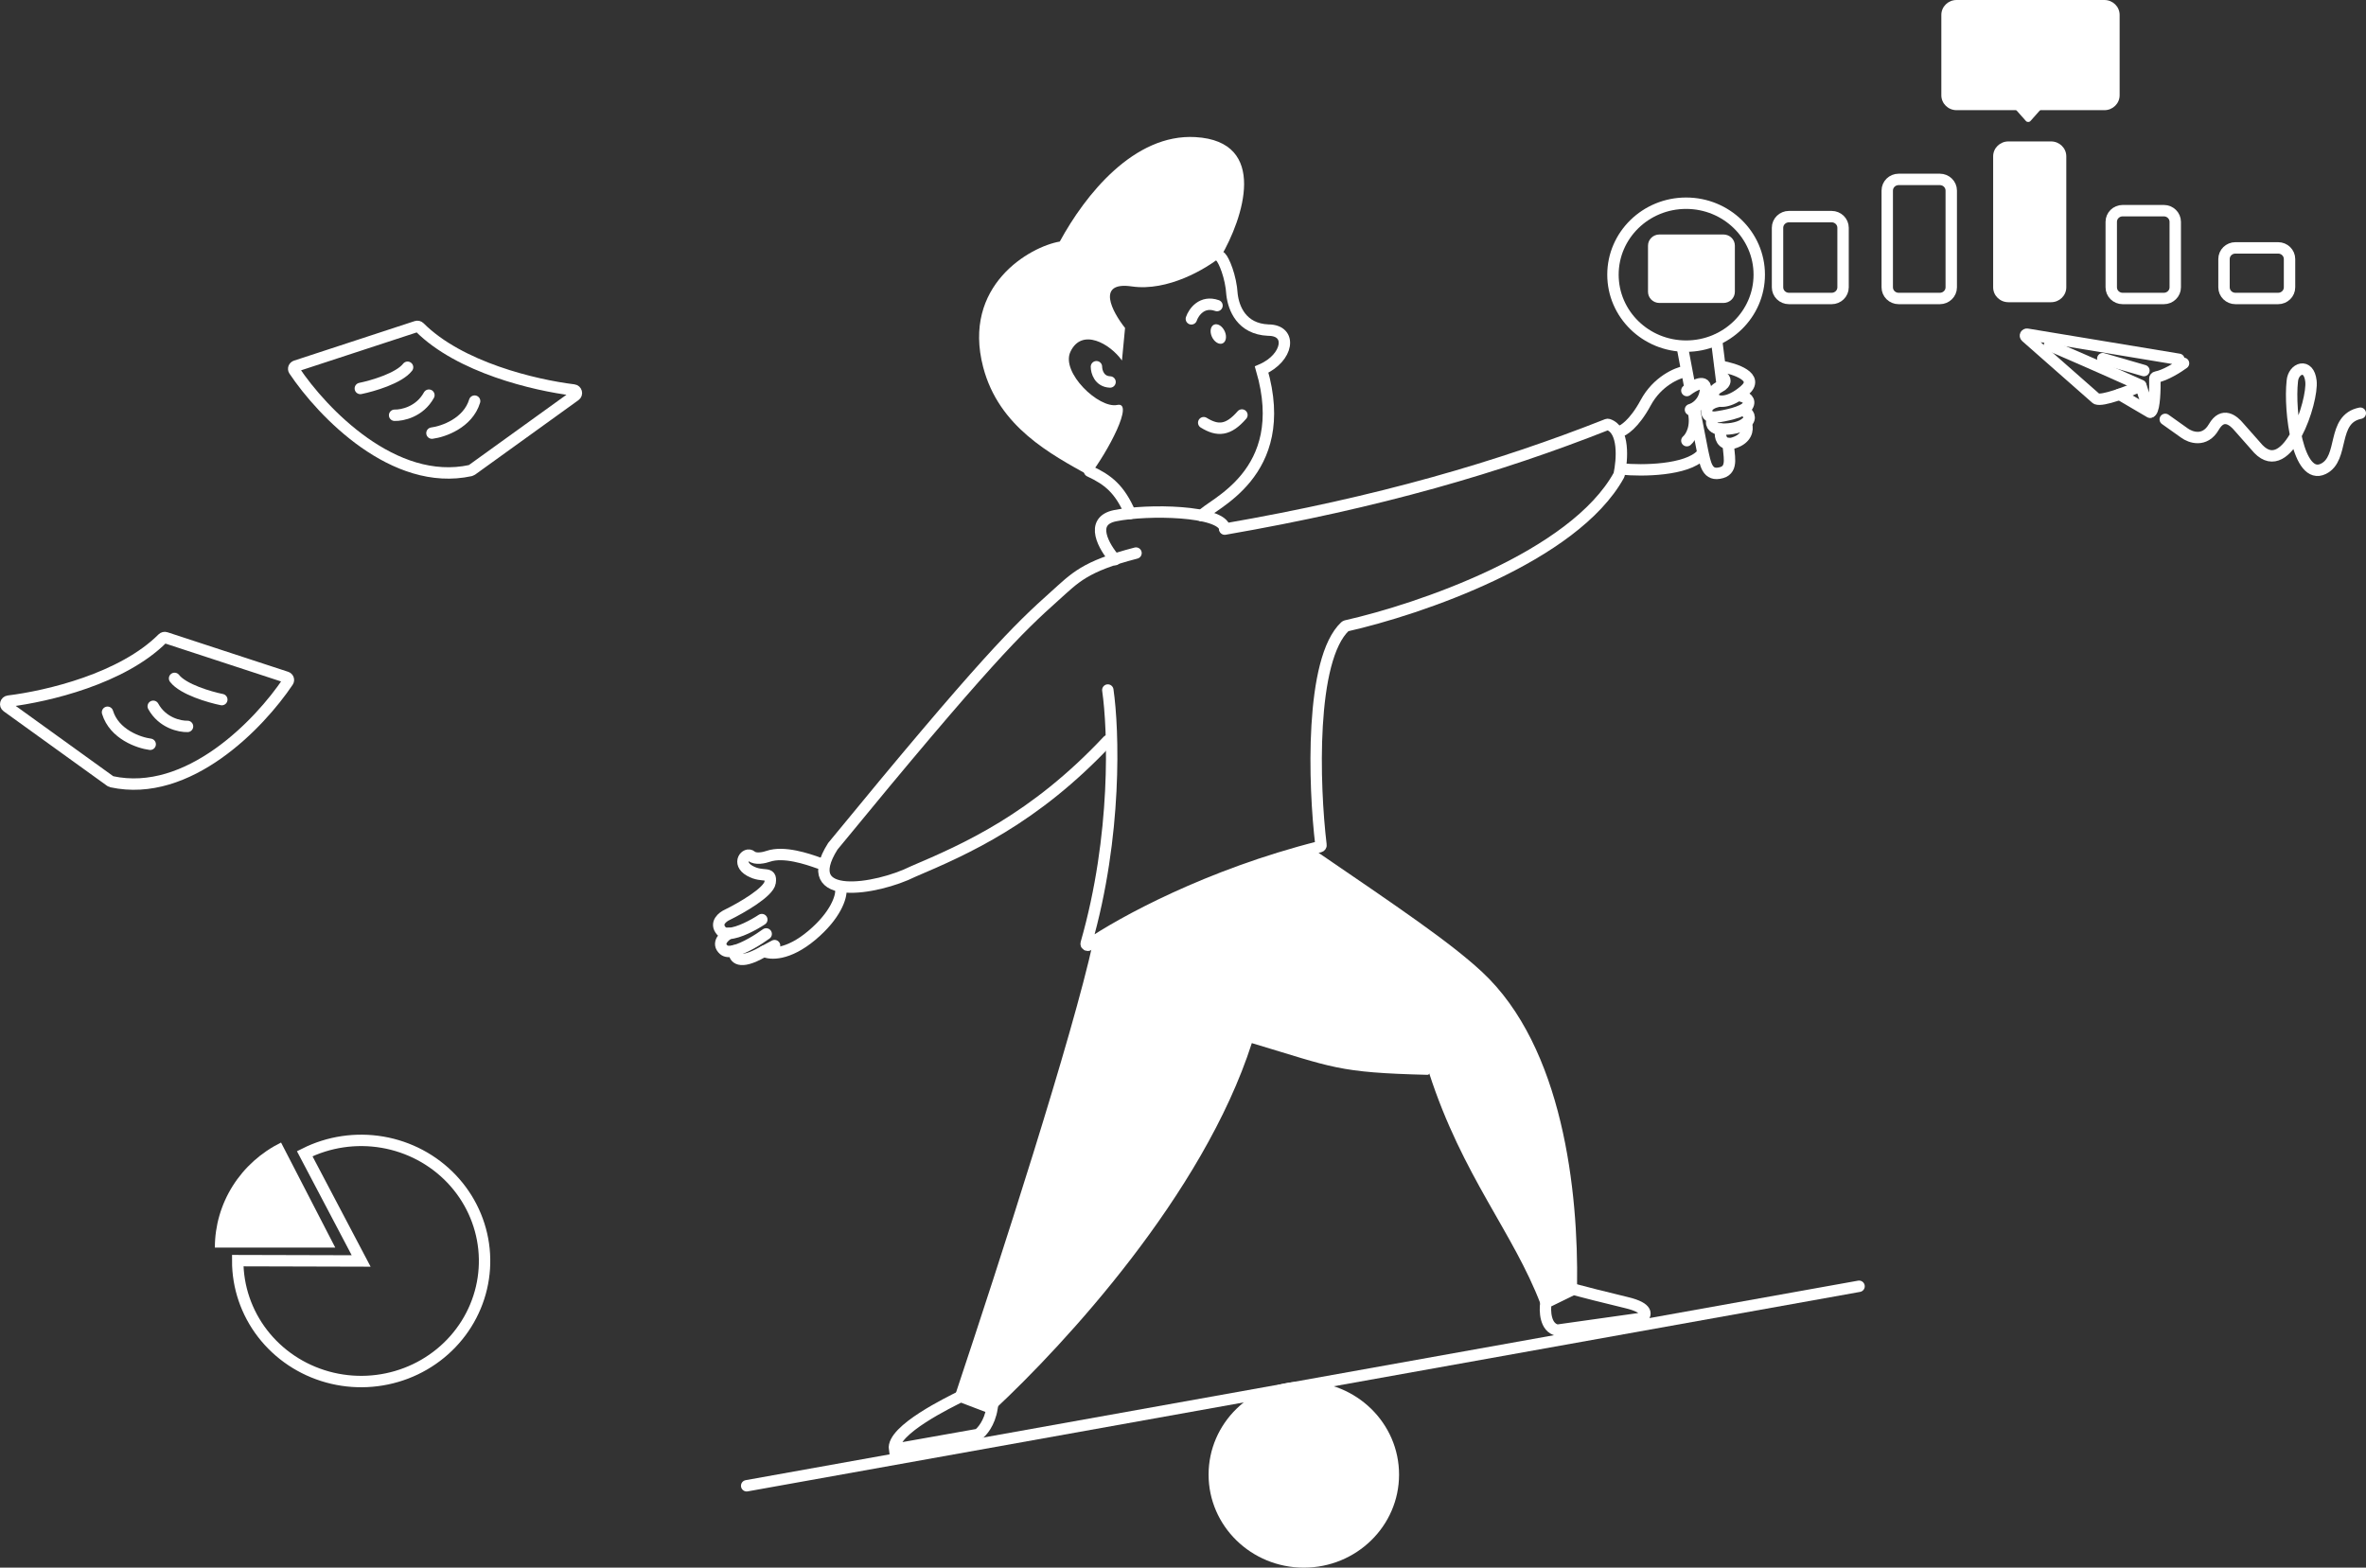 <svg width="415" height="275" viewBox="0 0 415 275" fill="none" xmlns="http://www.w3.org/2000/svg">
<rect x="0" y="0" width="415" height="275" fill="#333333" stroke="none"/>
<path d="M167.661 244.357C175.403 221.125 188.129 181.748 191.752 165.157C191.767 165.088 191.809 165.031 191.871 164.994C207.656 155.401 224.729 150.182 230.472 149.141C230.542 149.128 230.61 149.145 230.668 149.185C245.294 159.176 254.343 165.282 259.936 170.48C274.16 183.7 276.868 209.05 276.619 225.55C276.619 225.644 276.566 225.727 276.483 225.772L270.619 228.938C270.474 229.015 270.295 228.949 270.236 228.799C265.45 216.228 256.523 206.307 250.682 188.277C250.687 188.423 250.559 188.552 250.4 188.548C234.53 188.152 233.893 187.259 219.571 182.983C211.025 209.618 186.62 235.9 174.513 247.205C174.437 247.276 174.329 247.293 174.231 247.253L167.815 244.675C167.686 244.623 167.618 244.487 167.661 244.357Z" fill="white"/>
<path d="M210.812 90.467C212.148 88.508 226.679 83.287 221.293 64.827C225.985 62.783 226.765 57.907 222.451 57.909C217.754 57.702 216.386 54.062 216.1 51.684C215.915 48.478 214.641 45.6 214.124 45.11" stroke="white" stroke-width="2" stroke-linecap="round"/>
<path d="M214.443 60.238C215.062 59.968 215.228 59.013 214.814 58.106C214.4 57.198 213.562 56.681 212.943 56.951C212.324 57.221 212.157 58.175 212.572 59.083C212.986 59.99 213.823 60.507 214.443 60.238Z" fill="white"/>
<path d="M208.968 55.934C209.364 54.771 210.817 52.676 213.464 53.604" stroke="white" stroke-width="2" stroke-linecap="round"/>
<path d="M211.133 74.149C213.577 75.658 215.436 75.563 217.835 72.802" stroke="white" stroke-width="2" stroke-linecap="round"/>
<path d="M192.317 64.332C192.32 65.192 192.803 66.932 194.706 67.008" stroke="white" stroke-width="2" stroke-linecap="round"/>
<path d="M172.45 64.408C175.204 74.932 184.326 79.686 191.089 83.453C194.395 79.153 199.006 70.39 195.96 71.037C192.758 71.717 186.046 65.348 187.753 61.709C189.756 57.441 194.722 60.306 196.792 63.24L197.338 57.534C195.1 54.721 192.201 49.324 198.511 50.244C204.821 51.164 211.554 47.154 214.132 45.035C218.036 38.349 222.608 24.793 209.67 24.049C198.909 23.429 190.343 34.175 185.887 42.375C180.675 43.265 168.695 50.059 172.45 64.408Z" fill="white"/>
<path d="M191.105 82.656C194.369 84.183 196.379 85.766 198.25 90.076" stroke="white" stroke-width="2" stroke-linecap="round"/>
<path d="M194.313 121.047C195.325 128.008 195.954 146.526 190.518 165.492C190.449 165.731 190.727 165.929 190.936 165.786C196.753 161.805 211.951 153.463 231.504 148.526C231.634 148.493 231.721 148.377 231.705 148.247C230.434 137.737 229.749 115.643 235.958 109.864C235.992 109.833 236.031 109.812 236.076 109.802C248.88 106.914 276.047 97.714 283.969 83.342C283.98 83.32 283.988 83.299 283.993 83.275C284.562 80.677 284.953 75.371 282.069 74.457C282.013 74.439 281.951 74.442 281.895 74.464C262.985 81.936 241.91 88.124 214.821 92.818" stroke="white" stroke-width="2" stroke-linecap="round"/>
<path d="M194.313 129.927C181.377 143.716 169.339 148.967 160.162 152.885C153.752 156.078 139.849 158.369 146.069 148.469C172.797 115.876 178.677 110.209 184.958 104.594C188.566 101.37 190.17 99.371 199.258 97.021" stroke="white" stroke-width="2" stroke-linecap="round"/>
<path d="M156.894 254.238C156.359 250.843 166.739 245.881 168.521 244.967L174 247.056C173.572 249.667 172.218 251.191 171.595 251.626L156.894 254.238Z" stroke="white" stroke-width="2"/>
<path d="M273.16 233.345C271.022 232.927 270.934 229.95 271.156 228.514L275.967 226.163C277.437 226.555 281.366 227.574 285.321 228.514C289.277 229.454 288.751 230.734 287.994 231.256L273.16 233.345Z" stroke="white" stroke-width="2"/>
<path d="M245.397 258.678C245.397 267.693 237.918 275 228.692 275C219.466 275 211.987 267.693 211.987 258.678C211.987 249.663 219.466 242.355 228.692 242.355C237.918 242.355 245.397 249.663 245.397 258.678Z" fill="white"/>
<path d="M130.968 260.637L326.081 225.642" stroke="white" stroke-width="2" stroke-linecap="round"/>
<path d="M302.293 41.133H291.068C289.96 41.133 289.063 42.01 289.063 43.092V51.187C289.063 52.269 289.96 53.146 291.068 53.146H302.293C303.4 53.146 304.298 52.269 304.298 51.187V43.092C304.298 42.01 303.4 41.133 302.293 41.133Z" fill="white"/>
<path d="M321.27 37.998H313.786C312.679 37.998 311.782 38.876 311.782 39.957V50.404C311.782 51.485 312.679 52.362 313.786 52.362H321.27C322.377 52.362 323.275 51.485 323.275 50.404V39.957C323.275 38.876 322.377 37.998 321.27 37.998Z" stroke="white" stroke-width="2"/>
<path d="M340.247 31.47H333.03C331.923 31.47 331.026 32.346 331.026 33.428V50.404C331.026 51.485 331.923 52.362 333.03 52.362H340.247C341.354 52.362 342.252 51.485 342.252 50.404V33.428C342.252 32.346 341.354 31.47 340.247 31.47Z" stroke="white" stroke-width="2"/>
<path d="M359.758 24.81H352.274C350.798 24.81 349.602 25.979 349.602 27.421V50.403C349.602 51.846 350.798 53.015 352.274 53.015H359.758C361.234 53.015 362.431 51.846 362.431 50.403V27.421C362.431 25.979 361.234 24.81 359.758 24.81Z" fill="white"/>
<path d="M379.537 36.954H372.321C371.213 36.954 370.316 37.831 370.316 38.913V50.404C370.316 51.485 371.213 52.362 372.321 52.362H379.537C380.644 52.362 381.542 51.485 381.542 50.404V38.913C381.542 37.831 380.644 36.954 379.537 36.954Z" stroke="white" stroke-width="2"/>
<path d="M399.583 43.483H392.099C390.992 43.483 390.094 44.36 390.094 45.441V50.403C390.094 51.485 390.992 52.362 392.099 52.362H399.583C400.69 52.362 401.587 51.485 401.587 50.403V45.441C401.587 44.36 400.69 43.483 399.583 43.483Z" stroke="white" stroke-width="2"/>
<path d="M356.153 21.221C355.939 21.461 355.559 21.461 355.345 21.221L353.041 18.623C352.742 18.285 352.988 17.759 353.445 17.759H358.053C358.51 17.759 358.756 18.285 358.456 18.623L356.153 21.221Z" fill="white"/>
<path d="M369.113 0H343.187C341.711 0 340.514 1.169 340.514 2.612V16.714C340.514 18.157 341.711 19.326 343.187 19.326H369.113C370.589 19.326 371.786 18.157 371.786 16.714V2.612C371.786 1.169 370.589 0 369.113 0Z" fill="white"/>
<path d="M367.242 8.879H350.136C349.546 8.879 349.067 9.347 349.067 9.924C349.067 10.501 349.546 10.969 350.136 10.969H367.242C367.833 10.969 368.311 10.501 368.311 9.924C368.311 9.347 367.833 8.879 367.242 8.879Z" fill="white"/>
<path d="M345.86 9.924C345.86 9.491 345.501 9.141 345.058 9.141C344.615 9.141 344.256 9.491 344.256 9.924C344.256 10.357 344.615 10.708 345.058 10.708C345.501 10.708 345.86 10.357 345.86 9.924Z" stroke="white" stroke-width="2"/>
<path d="M357.086 13.841H350.136C349.546 13.841 349.067 14.309 349.067 14.886C349.067 15.463 349.546 15.931 350.136 15.931H357.086C357.676 15.931 358.155 15.463 358.155 14.886C358.155 14.309 357.676 13.841 357.086 13.841Z" fill="white"/>
<path d="M352.007 3.656H345.058C344.467 3.656 343.989 4.124 343.989 4.701C343.989 5.278 344.467 5.745 345.058 5.745H352.007C352.598 5.745 353.076 5.278 353.076 4.701C353.076 4.124 352.598 3.656 352.007 3.656Z" fill="white"/>
<path d="M346.127 14.886C346.127 14.309 345.648 13.841 345.058 13.841C344.467 13.841 343.989 14.309 343.989 14.886C343.989 15.463 344.467 15.931 345.058 15.931C345.648 15.931 346.127 15.463 346.127 14.886Z" fill="white"/>
<path d="M53.446 202.389C57.647 200.278 62.438 199.568 67.091 200.366C71.743 201.164 76 203.427 79.213 206.81C82.427 210.192 84.42 214.509 84.889 219.101C85.358 223.693 84.277 228.309 81.811 232.245C79.345 236.182 75.629 239.222 71.23 240.903C66.832 242.583 61.991 242.812 57.446 241.554C52.902 240.297 48.903 237.621 46.059 233.936C43.216 230.251 41.684 225.758 41.697 221.143L63.346 221.201L53.446 202.389Z" stroke="white" stroke-width="2"/>
<path d="M37.688 218.851C37.688 215.031 38.773 211.286 40.823 208.033C42.873 204.78 45.807 202.147 49.298 200.428L58.803 218.851H37.688Z" fill="white"/>
<path d="M306.254 74.196C306.559 74.89 306.671 76.422 304.921 77.351C304.792 77.42 304.651 77.486 304.501 77.547C302.312 78.441 301.767 76.972 301.767 76.126V75.263" stroke="white" stroke-width="2" stroke-linecap="round"/>
<path d="M305.971 72.064C306.559 72.41 307.363 73.29 306.254 74.196C306.171 74.264 306.078 74.332 305.971 74.4C304.691 75.224 302.871 75.332 301.767 75.263C301.564 75.251 301.387 75.233 301.24 75.212C300.644 75.049 299.685 74.417 300.609 73.191" stroke="white" stroke-width="2" stroke-linecap="round"/>
<path d="M305.552 69.525C306.148 69.66 307.171 70.195 306.498 71.251C305.824 72.307 302.433 72.977 300.821 73.181C300.751 73.187 300.682 73.191 300.61 73.191C299.974 73.188 299.348 72.887 299.348 72.064C299.348 70.901 300.89 70.507 301.24 70.439" stroke="white" stroke-width="2" stroke-linecap="round"/>
<path d="M302.026 66.073C302.623 66.31 302.986 67.17 301.556 67.901C300.126 68.632 300.471 69.627 300.821 70.033C301.382 70.507 303.197 70.866 305.972 68.51C308.749 66.154 304.395 64.685 301.767 64.245" stroke="white" stroke-width="2" stroke-linecap="round"/>
<path d="M295.878 68.51C297.07 67.596 299.39 66.317 299.139 68.51C298.885 70.703 297.282 71.658 296.509 71.861" stroke="white" stroke-width="2" stroke-linecap="round"/>
<path d="M295.878 77.303C296.576 76.717 297.765 74.799 296.926 71.819" stroke="white" stroke-width="2" stroke-linecap="round"/>
<path d="M296.389 67.797L295.077 60.85" stroke="white" stroke-width="2" stroke-linecap="round"/>
<path d="M301.091 59.675L301.986 66.776" stroke="white" stroke-width="2" stroke-linecap="round"/>
<path d="M303.149 77.8C303.149 79.74 304.1 82.292 301.986 82.904C299.407 83.652 299.134 81.373 298.608 79.025L297.234 71.982" stroke="white" stroke-width="2" stroke-linecap="round"/>
<path d="M295.611 65.159C294.141 65.421 290.694 66.883 288.662 70.644C286.631 74.404 284.698 75.606 283.985 75.736" stroke="white" stroke-width="2" stroke-linecap="round"/>
<path d="M284.386 82.265C288.128 82.657 295.852 82.5 298.418 79.784" stroke="white" stroke-width="2" stroke-linecap="round"/>
<path d="M295.745 60.719C302.831 60.719 308.575 55.107 308.575 48.184C308.575 41.261 302.831 35.648 295.745 35.648C288.66 35.648 282.916 41.261 282.916 48.184C282.916 55.107 288.66 60.719 295.745 60.719Z" stroke="white" stroke-width="2"/>
<path d="M414 72.484C408.873 73.512 411.276 80.409 407.521 82.244C403.036 84.435 401.491 72.1 402.074 66.865C402.242 64.57 404.976 63.549 405.345 66.865C405.738 70.388 401.264 84.049 396.138 78.778L392.716 74.907C391.765 73.762 389.891 72.171 388.306 74.907C386.721 77.644 384.196 76.74 383.132 75.945L379.788 73.568" stroke="white" stroke-width="2" stroke-linecap="round"/>
<path d="M382.186 63.031L355.57 58.626C355.308 58.582 355.148 58.902 355.348 59.077L367.675 69.926C367.697 69.943 367.715 69.957 367.742 69.967C368.833 70.386 373.018 68.775 375.247 67.8C375.397 67.734 375.571 67.814 375.616 67.969C376.129 69.726 376.749 71.35 377.067 72.124C377.116 72.237 377.244 72.3 377.329 72.21C377.925 71.567 378.008 68.297 377.966 66.42C377.963 66.286 378.062 66.173 378.198 66.147C379.837 65.834 382.052 64.428 382.996 63.732" stroke="white" stroke-width="2" stroke-linecap="round"/>
<path d="M375.512 67.616C372.673 66.339 365.492 63.141 359.475 60.565" stroke="white" stroke-width="2" stroke-linecap="round"/>
<path d="M377.116 72.317L371.77 69.183" stroke="white" stroke-width="2" stroke-linecap="round"/>
<path d="M376.046 65.005L368.83 62.915" stroke="white" stroke-width="2" stroke-linecap="round"/>
<path d="M195.577 98.171C193.662 95.995 190.98 91.407 195.577 90.467C201.323 89.292 214.286 89.553 214.821 92.687" stroke="white" stroke-width="2" stroke-linecap="round"/>
<path d="M134.02 166.87C135.059 167.419 138.193 167.628 142.413 164.072C146.633 160.516 147.556 157.346 147.49 156.205" stroke="white" stroke-width="2" stroke-linecap="round"/>
<path d="M128.798 166.783C128.68 167.764 129.347 169.269 132.96 167.437L134.02 166.869L135.863 165.882" stroke="white" stroke-width="2" stroke-linecap="round"/>
<path d="M127.857 163.743C127.008 164.23 125.641 165.488 126.962 166.624C127.36 166.966 128.019 166.976 128.798 166.784C130.6 166.338 133.045 164.812 134.389 163.832" stroke="white" stroke-width="2" stroke-linecap="round"/>
<path d="M143.607 151.391C141.615 150.676 137.5 149.281 134.765 150.21C134.078 150.461 132.523 150.808 131.79 150.182C130.876 149.398 129.141 151.408 131.499 152.752C133.858 154.097 135.394 152.671 135.082 154.805C134.832 156.513 129.992 159.284 127.604 160.456C126.746 160.835 125.329 161.936 126.523 163.303C126.819 163.641 127.289 163.766 127.857 163.743C129.584 163.674 132.217 162.244 133.623 161.317" stroke="white" stroke-width="2" stroke-linecap="round"/>
<path d="M73.595 57.415C80.639 64.46 93.726 67.564 100.624 68.412C101.112 68.472 101.283 69.091 100.888 69.376L82.738 82.457C82.679 82.499 82.611 82.53 82.539 82.546C69.101 85.476 56.572 72.405 51.601 64.979C51.411 64.696 51.552 64.321 51.881 64.213L73.035 57.281C73.233 57.216 73.449 57.269 73.595 57.415Z" stroke="white" stroke-width="2" stroke-linecap="round"/>
<path d="M63.202 68.144C65.34 67.71 69.991 66.359 71.488 64.425" stroke="white" stroke-width="2" stroke-linecap="round"/>
<path d="M69.216 72.845C70.552 72.888 73.626 72.244 75.23 69.319" stroke="white" stroke-width="2" stroke-linecap="round"/>
<path d="M75.765 75.979C77.769 75.718 82.072 74.229 83.249 70.364" stroke="white" stroke-width="2" stroke-linecap="round"/>
<path d="M28.512 111.997C21.468 119.042 8.381 122.146 1.483 122.994C0.995 123.054 0.823 123.673 1.219 123.958L19.369 137.039C19.428 137.081 19.496 137.112 19.568 137.128C33.006 140.058 45.535 126.987 50.506 119.561C50.696 119.278 50.554 118.903 50.226 118.795L29.072 111.863C28.875 111.798 28.658 111.851 28.512 111.997Z" stroke="white" stroke-width="2" stroke-linecap="round"/>
<path d="M38.905 122.726C36.767 122.292 32.116 120.94 30.619 119.006" stroke="white" stroke-width="2" stroke-linecap="round"/>
<path d="M32.891 127.427C31.555 127.47 28.481 126.826 26.877 123.901" stroke="white" stroke-width="2" stroke-linecap="round"/>
<path d="M26.343 130.561C24.338 130.3 20.035 128.811 18.859 124.946" stroke="white" stroke-width="2" stroke-linecap="round"/>
</svg>
